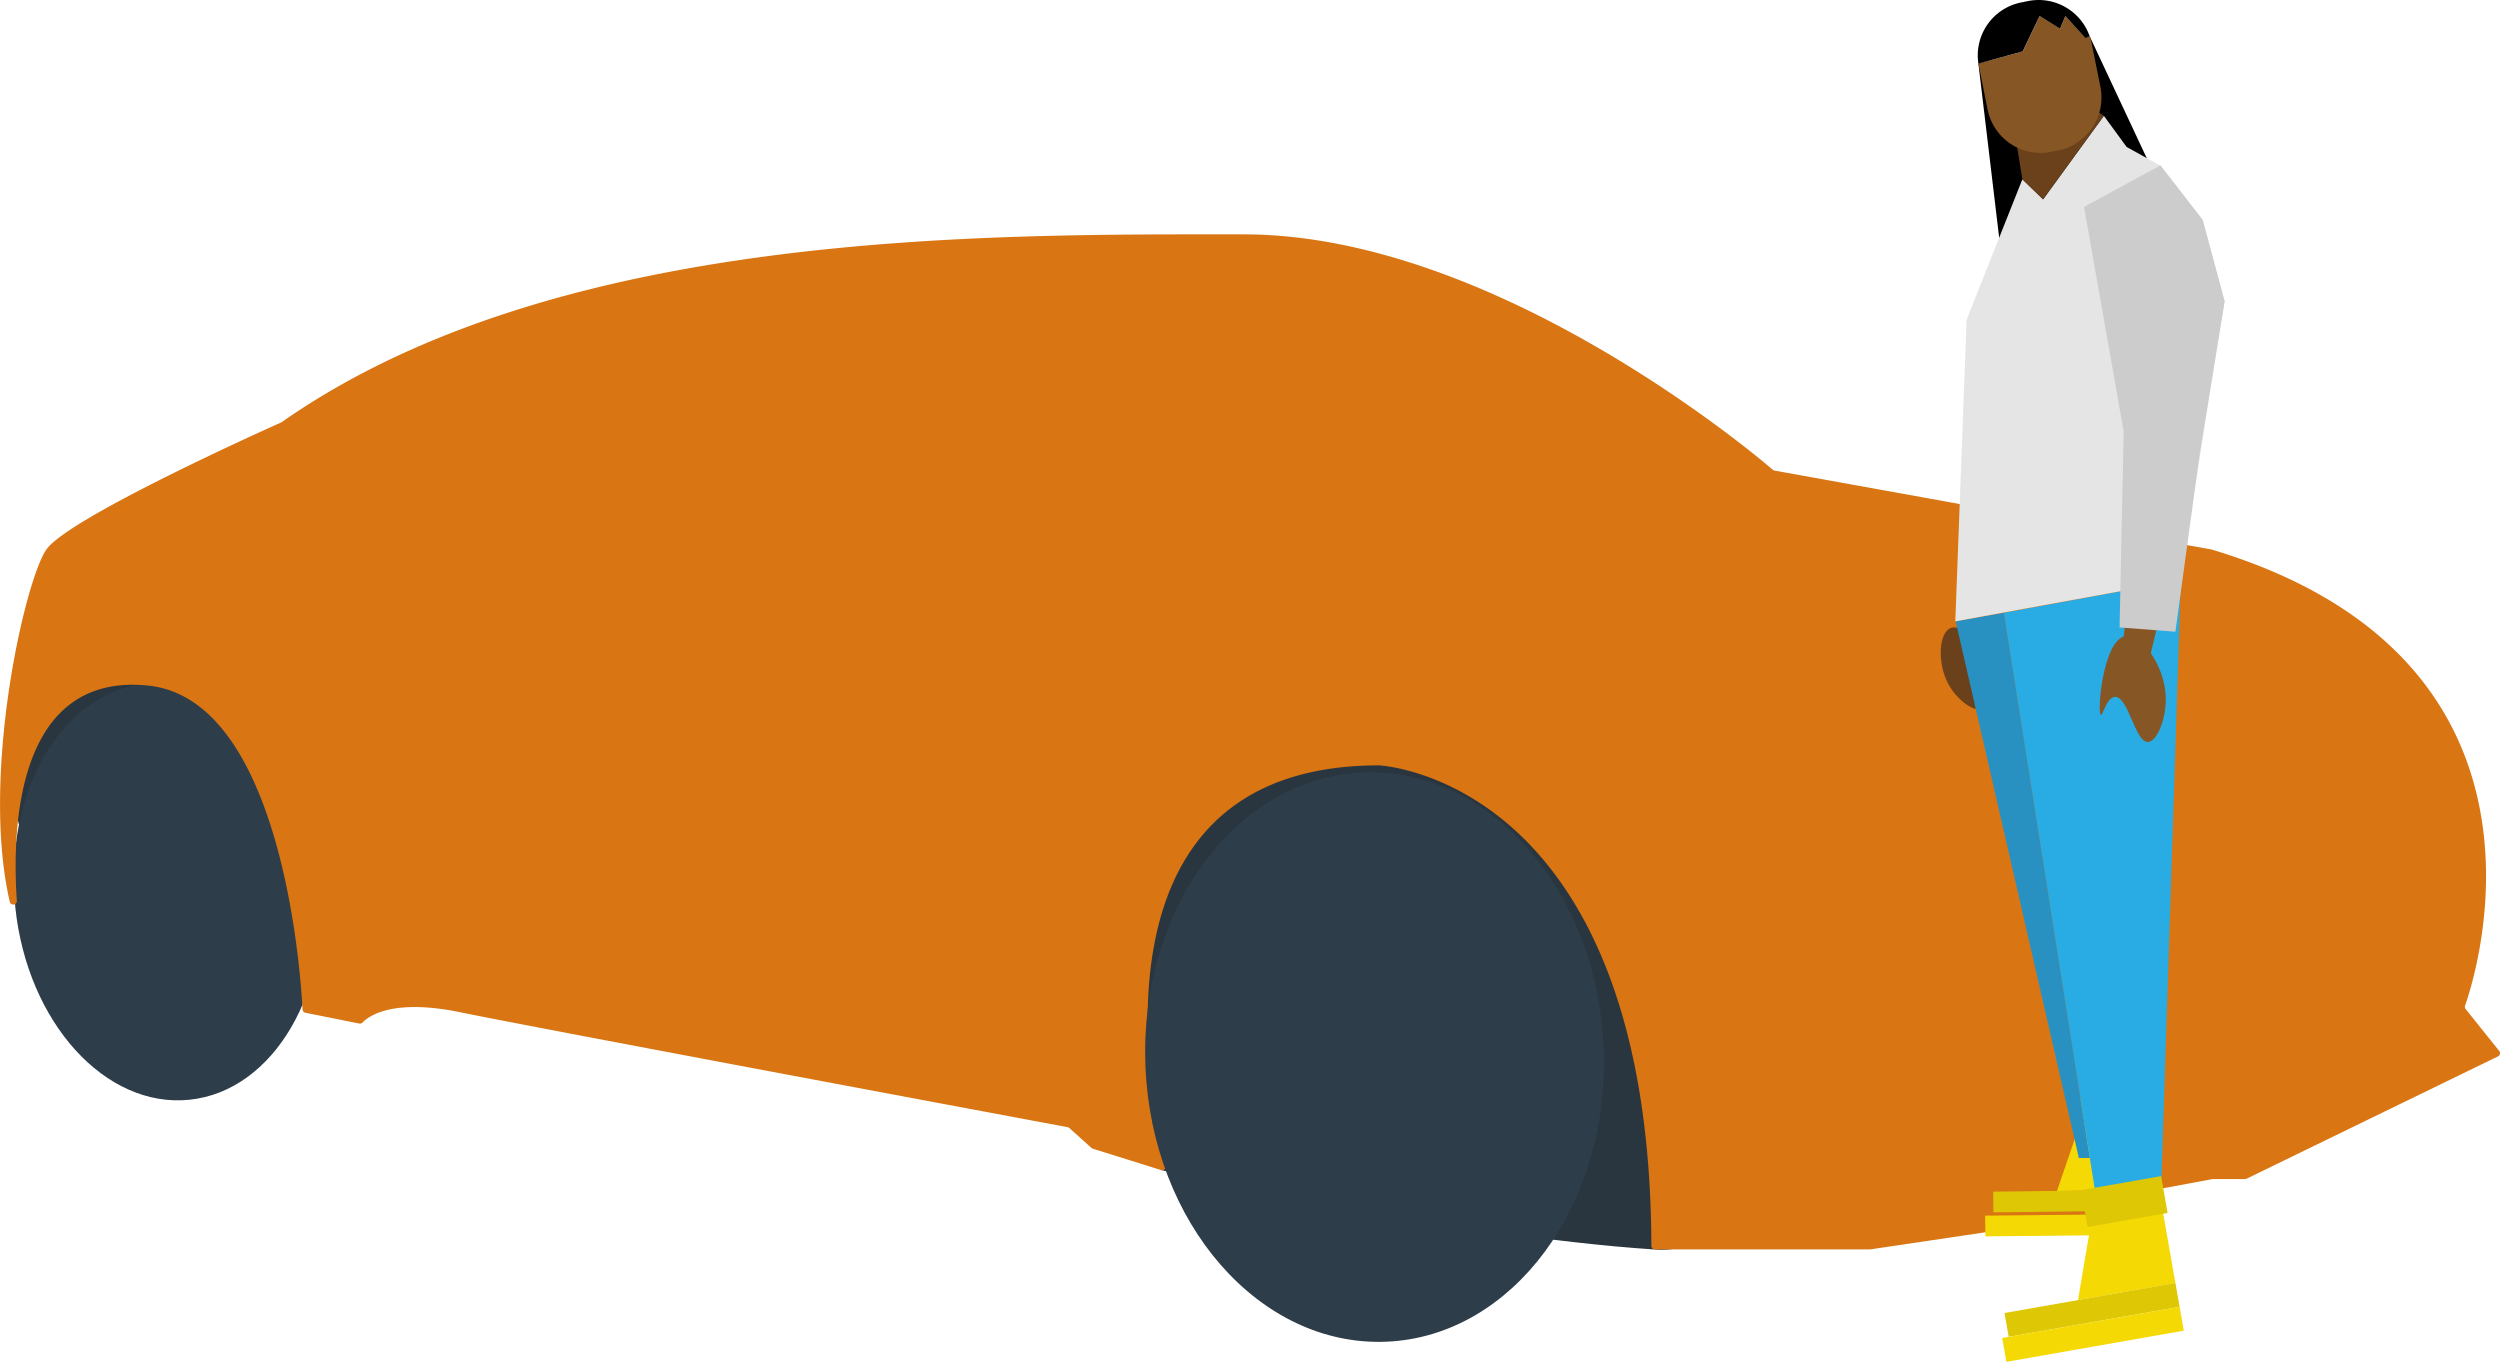 <svg xmlns="http://www.w3.org/2000/svg" id="Layer_1" data-name="Layer 1" viewBox="0 0 1042.64 567.99"><defs><style>.cls-1{fill:#293640;}.cls-2{fill:#2e3d4a;}.cls-3{fill:#d97512;}.cls-4{fill:#6b411b;}.cls-5{fill:#f5d905;}.cls-6{fill:#dec705;}.cls-7{fill:#29abe3;}.cls-8{fill:#2991c2;}.cls-9{fill:#e5e5e5;}.cls-10{fill:#875625;}.cls-11{fill:#ccc;}</style></defs><polygon class="cls-1" points="16.77 380.33 5.79 335.25 19.38 281.03 70.06 265.35 117.38 284.72 146.78 416.92 66.42 411.69 16.77 380.33"></polygon><path class="cls-1" d="M509.85,731.24s120.86,27.59,205.94,33.14-48.85-232.91-48.85-232.91H513.65l-29,87.55v69.91Z" transform="translate(-25.59 -243.26)"></path><ellipse id="Ellipse_469" data-name="Ellipse 469" class="cls-2" cx="95.65" cy="615.07" rx="63.97" ry="87.3" transform="translate(-88.77 -230.05) rotate(-5.94)"></ellipse><path class="cls-3" d="M152.93,665.63l22.49,4.5a1.48,1.48,0,0,0,1.37-.43c2.18-2.32,12-10.2,40.66-4.29,32.49,6.68,243,46,253.41,47.94a1.45,1.45,0,0,1,.72.36l9.24,8.32a1.47,1.47,0,0,0,.56.31l28.47,8.9a1.49,1.49,0,0,0,1.9-1.78c-5.36-21.3-37.38-166.92,88.83-167h.08c2.36.12,113.08,7,113.64,200.38a1.5,1.5,0,0,0,1.49,1.49h89.76l98.61-14.65a1.35,1.35,0,0,0,.5-.17L921.85,740a1.52,1.52,0,0,1,.45-.16L948.39,735a1.23,1.23,0,0,1,.27,0H961.9a1.45,1.45,0,0,0,.65-.16l104.84-51a1.49,1.49,0,0,0,.51-2.27l-14-17.49a1.46,1.46,0,0,1-.24-1.42c4-11.32,47.69-144.32-106-190.31l-.17,0L765.67,439.52a1.41,1.41,0,0,1-.71-.33C758.48,433.61,649.18,341,544.21,341c-108.19,0-286.47-2-401.13,78.32a1.71,1.71,0,0,1-.23.13C139.34,421,54.56,458.91,45,472.35c-8.93,12.49-27.61,94.06-15.33,147a1.49,1.49,0,0,0,2.94-.45c-2.06-30.29-.19-95.13,54.53-89.74,56.47,5.55,64,122.2,64.62,135.07A1.48,1.48,0,0,0,152.93,665.63Z" transform="translate(-25.59 -243.26)"></path><ellipse id="Ellipse_469-2" data-name="Ellipse 469" class="cls-2" cx="598.88" cy="684.1" rx="95.63" ry="118.8" transform="translate(-53.16 -218.1) rotate(-2.35)"></ellipse><path id="Path_585" data-name="Path 585" class="cls-4" d="M839,505.24c-4.84,2.08-5.53,14.65-.85,23.3,3.57,6.6,10.72,11.74,13.37,10.16,3.64-2.19-2.65-16.27,1.23-18.41,2.38-1.32,6.61,3.05,7.07,2.53C860.74,521.79,846,502.22,839,505.24Z" transform="translate(-25.59 -243.26)"></path><path id="Path_595" data-name="Path 595" class="cls-5" d="M918.7,739.61l-35.25.37,10.79-31.51,24.13-.26Z" transform="translate(-25.59 -243.26)"></path><rect id="Rectangle_1820" data-name="Rectangle 1820" class="cls-6" x="856.85" y="739.94" width="61.9" height="8.64" transform="translate(-34.05 -233.04) rotate(-0.66)"></rect><rect id="Rectangle_1821" data-name="Rectangle 1821" class="cls-5" x="854.59" y="748.59" width="64.25" height="8.64" transform="matrix(1, -0.01, 0.01, 1, -34.15, -233.05)"></rect><polyline id="Rectangle_1822" data-name="Rectangle 1822" class="cls-6" points="875.21 471.43 865.43 471.54 865.28 458.2 894.27 457.87 894.42 471.21 875.21 471.43"></polyline><polygon points="825.1 26.53 834.29 103.51 895.3 65.92 871.52 15.15 825.1 26.53"></polygon><polygon class="cls-7" points="835.7 255.58 909.52 242 900.66 516.02 875.86 510.11 835.7 255.58"></polygon><polygon class="cls-8" points="835.7 255.58 815.62 259.13 867 482.95 871.57 482.95 835.7 255.58"></polygon><polygon class="cls-9" points="815.47 259.13 820.19 133.34 843.44 74.77 852.08 83.14 877.43 48.3 886.92 61.29 900.8 68.97 918.52 91.7 927.67 125.66 909.37 242 815.47 259.13"></polygon><path id="Path_584" data-name="Path 584" class="cls-10" d="M920.15,432.32l-10,86.13,11.41,1.5,20.92-87.13Z" transform="translate(-25.59 -243.26)"></path><path id="Path_585-2" data-name="Path 585" class="cls-10" d="M912.1,508.52c6.57-1,15.82,11.9,16.68,24.3.67,9.46-3.48,19.8-7.39,19.9-5.37.13-8.18-19.16-13.78-18.82-3.43.2-5,7.73-5.83,7.49C900.11,540.9,902.56,510,912.1,508.52Z" transform="translate(-25.59 -243.26)"></path><polygon class="cls-4" points="873.3 45.54 872.51 49.67 872.69 49.67 840.87 58.93 843.44 74.77 852.08 83.14 877.43 48.3 873.3 45.54"></polygon><polyline class="cls-11" points="901.05 68.97 918.67 91.7 927.83 125.66 917.59 187.87 907.26 263.46 883.98 261.67 885.7 179.99 869.16 86.29"></polyline><path id="Path_595-2" data-name="Path 595" class="cls-5" d="M932.85,778.38l-40.62,7.11,6.5-38.41,27.79-4.86Z" transform="translate(-25.59 -243.26)"></path><rect id="Rectangle_1820-2" data-name="Rectangle 1820" class="cls-6" x="861.88" y="784.54" width="72.38" height="10.1" transform="translate(-148.71 -75.88) rotate(-9.97)"></rect><rect id="Rectangle_1821-2" data-name="Rectangle 1821" class="cls-5" x="860.89" y="794.73" width="75.13" height="10.1" transform="translate(-150.46 -75.66) rotate(-9.97)"></rect><polyline id="Rectangle_1822-2" data-name="Rectangle 1822" class="cls-6" points="881.89 509.75 870.62 511.73 867.92 496.36 901.31 490.5 904.01 505.86 881.89 509.75"></polyline><path class="cls-10" d="M897.94,261.37a22.31,22.31,0,0,0-.83-3l-1.87.67L887,249.92l-2.23,5.32-8.53-5.32-7,14.77-18.49,5.1c0,.34.08.68.15,1l3.63,18.12A22.54,22.54,0,0,0,881,306.61l2.91-.58a22.55,22.55,0,0,0,17.67-26.53Z" transform="translate(-25.59 -243.26)"></path><path d="M876.21,249.92l8.53,5.32,2.23-5.32,8.27,9.16,1.87-.67a22.54,22.54,0,0,0-25.7-14.71l-2.9.59a22.5,22.5,0,0,0-17.82,25.5l18.49-5.1Z" transform="translate(-25.59 -243.26)"></path></svg>